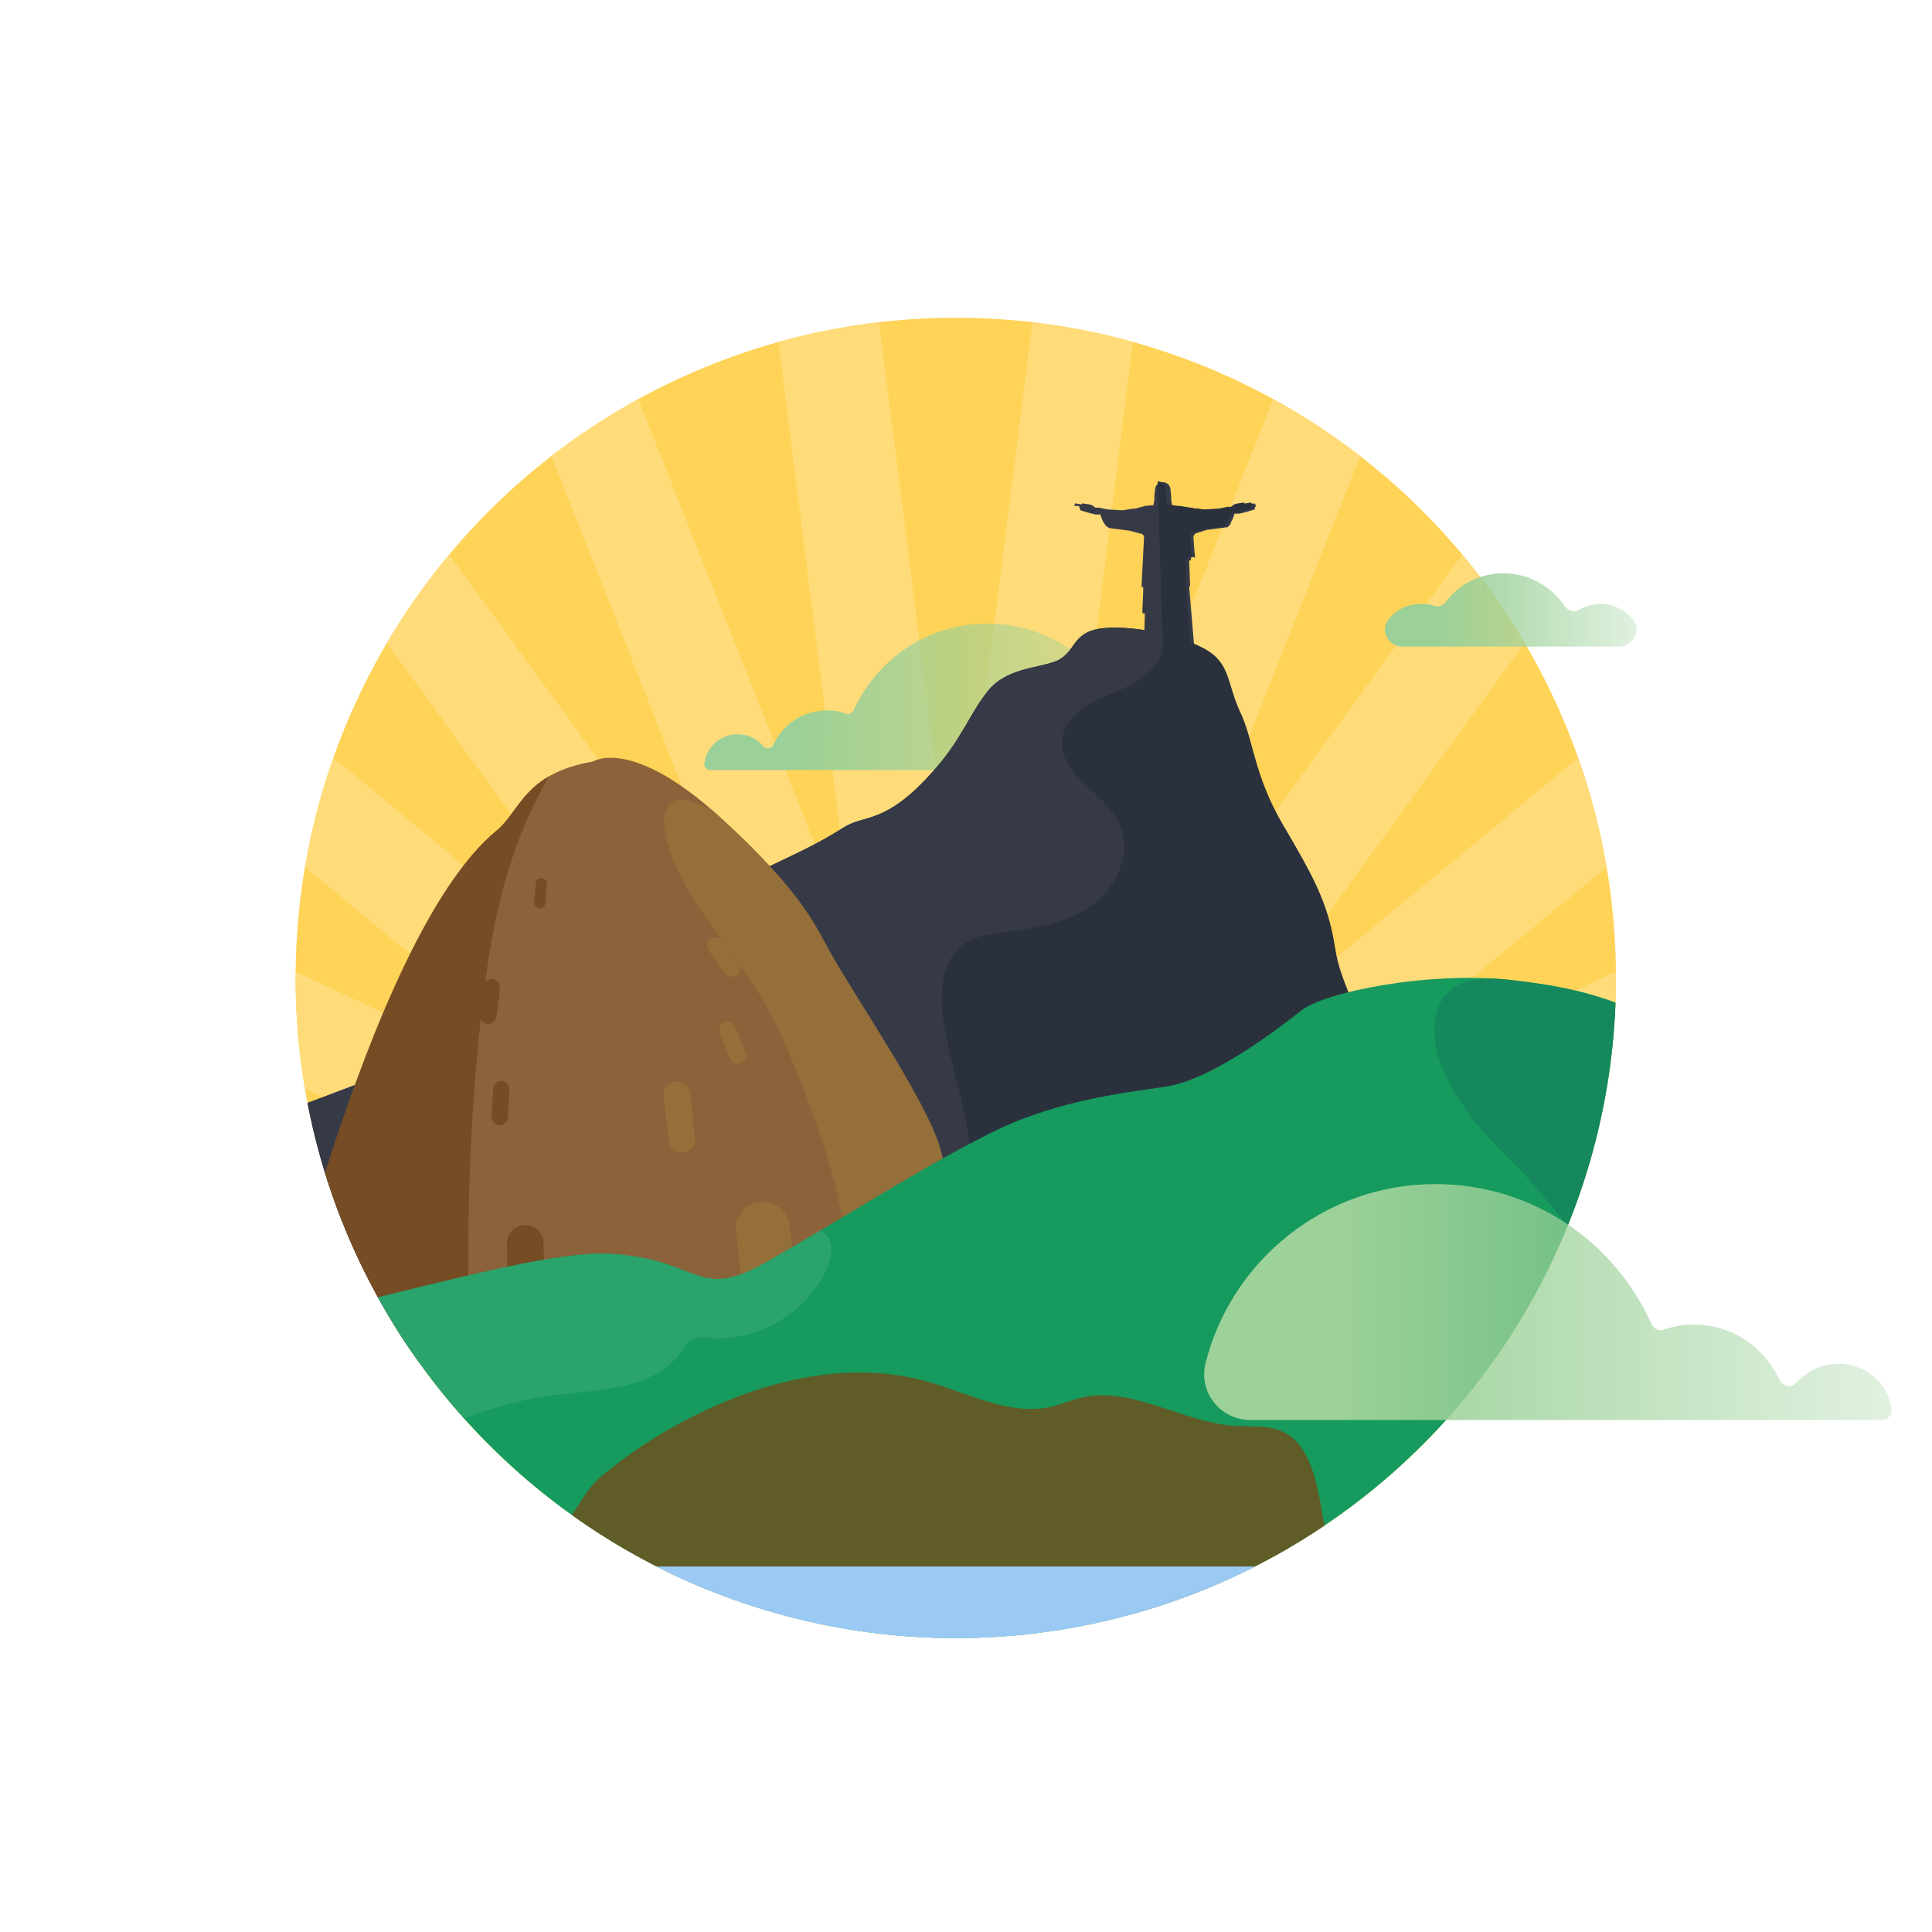 <svg id="background" xmlns="http://www.w3.org/2000/svg" xmlns:xlink="http://www.w3.org/1999/xlink" viewBox="-109.2 310.9 226.8 226.8"><style>.st0{fill:none}.st1{clip-path:url(#SVGID_2_)}.st2{fill:#ffdc79}.st3{clip-path:url(#SVGID_2_);fill:url(#SVGID_3_)}.st4{fill:#363a47}.st5{fill:#2b303d}.st6{clip-path:url(#SVGID_5_);fill:#363a47}.st7,.st8{clip-path:url(#SVGID_7_);fill:#946f39}.st8{fill:#754c24}.st9{clip-path:url(#SVGID_9_)}.st10{fill:#8e5e3c}.st11{fill:none;stroke:#fff;stroke-width:1.528;stroke-miterlimit:10}.st12,.st13,.st14{clip-path:url(#SVGID_9_);fill:#16885d}.st13,.st14{fill:#605c27}.st14{fill:#2ba36c}.st15{fill:#bbdbf7}.st16{fill:#9ac9f3}.st17{fill:#dba259}.st18{fill:#d29746}.st19{fill:url(#SVGID_10_)}.st20{fill:url(#SVGID_11_)}</style><g id="South_America"><path class="st0" d="M-109.2 310.9h226.8v226.8h-226.8z"/><defs><circle id="SVGID_1_" cx="3" cy="425.7" r="77.5"/></defs><use xlink:href="#SVGID_1_" overflow="visible" fill="#FFD357"/><clipPath id="SVGID_2_"><use xlink:href="#SVGID_1_" overflow="visible"/></clipPath><g class="st1"><path class="st2" d="M2.6 474.1l124.9 7.8.7-12-124.8-7.8"/><path class="st2" d="M4.1 474L127 450.5l-2.3-11.8L1.9 462.2"/><path class="st2" d="M5.6 473.5l113.1-53.3-5.1-10.8L.4 462.6"/><path class="st2" d="M6.8 472.7l96.4-79.7-7.6-9.3-96.4 79.7"/><path class="st2" d="M7.9 471.6l73.5-101.2-9.7-7.1-73.6 101.2"/><path class="st2" d="M8.6 470.3l46-116.3-11.1-4.4-46.1 116.3"/><path class="st2" d="M9 468.8l15.6-124.1-11.9-1.5L-3 467.3"/><path class="st2" d="M9 467.3L-6.7 343.2l-11.9 1.5L-3 468.8"/><path class="st2" d="M8.6 465.9l-46.1-116.3-11.1 4.4 46 116.3"/><path class="st2" d="M7.9 464.5l-73.6-101.2-9.7 7.1 73.5 101.2"/><path class="st2" d="M6.8 463.4l-96.4-79.7-7.6 9.3 96.4 79.7"/><path class="st2" d="M5.6 462.6l-113.2-53.2-5.1 10.8L.4 473.5"/><path class="st2" d="M4.1 462.2l-122.8-23.5-2.3 11.8L1.9 474"/><path class="st2" d="M2.6 462.1l-124.8 7.8.7 12 124.9-7.8"/></g><linearGradient id="SVGID_3_" gradientUnits="userSpaceOnUse" x1="614.59" y1="392.59" x2="664.594" y2="392.59" gradientTransform="matrix(-1 0 0 1 638 0)"><stop offset="0" stop-color="#9BD098" stop-opacity=".3"/><stop offset=".8" stop-color="#9BD098"/></linearGradient><path class="st3" d="M-22.6 397.1c1.2 0 2.3.5 3 1.4.4.4 1 .3 1.2-.2 1.1-2.4 3.5-4 6.3-4 .8 0 1.5.1 2.2.4.3.1.7-.1.9-.4 2.7-6 8.7-10.2 15.7-10.2 8.1 0 14.9 5.6 16.7 13.1.5 2.1-1.1 4.1-3.3 4.1h-45.9c-.5 0-.8-.4-.7-.9.3-1.9 1.9-3.3 3.9-3.3z"/><g class="st1"><path class="st4" d="M16.9 370.2c0-.1.1-.1 0 0l.1-.1v-.1h.1l.6.1h.1s0-.1.1-.1l.7.1.4.1.4.3h.3s.1-.1.1 0l1 .2 1.7.1h.1l1.3-.2h.2l.7-.2c.1 0 .2 0 .3-.1l1.1-.1.1-.5s0-.7.1-1.4c.1-.8.9-.8.9-.8v.2-.2s.8 0 .9.8c.1.8.1 1.4.1 1.4l.1.5h.2l.2.1 1 .1h.2l1 .2h.4c.1 0 .2 0 .3.1h.2l.8.1h.1l1.7-.1 1-.2h.4l.4-.3.4-.1.7-.1s.1 0 .1.1h.1l.4-.1h.1v.1h.1v.3l-.1.1v.2l-1 .3-.8.2h-.6v.1c-.1.3-.2.6-.4.9v.1l-.1.2-.1.1-.1.1c-.1.1-.1.1-.2.1l-2.3.3-1.3.4c-.2.1-.3.3-.3.5l.1 1.4.1 1s-.1-.1-.2-.1-.2 0-.3.1v.2s0 .1-.1.1h-.1l.1 2.7v.2c0 .1 0 .1-.1.2l.6 7.1h-5.9l.1-4.2v.2H25c-.1 0-.1-.2-.1-.2v-.1l.1-2.2v-.6c-.1 0-.2 0-.2.1l.3-6c0-.1-.1-.2-.2-.3l-1.5-.4-2.3-.3c-.1 0-.2 0-.2-.1l-.2-.1-.1-.1-.2-.3c-.2-.3-.3-.6-.4-.9v-.1h-.6l-.8-.2-1-.3v-.2l-.1-.1v-.2c-.6 0-.6 0-.6-.1 0 .1 0 0 0 0z"/><path class="st5" d="M27.3 386.8h3.3l-.6-7.1c.1 0 .1-.1.1-.2v-.2l-.1-2.7h.1l.1-.1v-.2c.1 0 .2-.1.3-.1.1 0 .1.1.2.1l-.1-1-.1-1.4c0-.2.1-.4.3-.5l1.3-.4 2.3-.3c.1 0 .2 0 .2-.1l.1-.1.1-.1.1-.2v-.1c.2-.3.3-.6.4-.9v-.1h.6l.8-.2 1-.3v-.2l.1-.1V370h-.1v-.1h-.1l-.6.1h-.1s0-.1-.1-.1l-.7.1-.4.1-.4.3H35s-.1-.1-.1 0l-1 .2-1.7.1h-.1l-.8-.1h-.2c-.1 0-.2 0-.3-.1h-.4l-1-.2h-.2l-1-.1-.2-.1h-.2l-.1-.5s0-.7-.1-1.4c-.1-.8-.9-.8-.9-.8l.6 19.4z"/><defs><path id="SVGID_4_" d="M56.5 447.1s-5.7-5.1-5.9-11.1c-.3-8.6-2.3-8.7-3.1-14-.8-5.2-2.7-8.5-6.1-14.3s-3.4-9.8-5-13.2c-1.6-3.4-1.1-5.8-4.3-7.5-3.2-1.7-8.9-2.8-12.2-2.3s-2.8 2.8-5.1 3.8c-2.3.9-5.9.8-8.1 3.6-2.2 2.8-3.1 5.8-6.6 9.6-5.4 6-7.8 4.8-10.2 6.3-6.6 4.2-10.4 4.4-20.8 11.8s-16.3 9.5-20.6 11.9c-4.1 2.3-28.4 11.2-28.4 11.2V469h135l1.4-21.9z"/></defs><use xlink:href="#SVGID_4_" overflow="visible" fill="#2B303D"/><clipPath id="SVGID_5_"><use xlink:href="#SVGID_4_" overflow="visible"/></clipPath><path class="st6" d="M17.7 381.6c2-.2 6.1-.4 8 .3 1.9.7 1.6 2.6 1.6 4.6 0 2.9-3.1 4.6-5.7 5.7-2.7 1.1-5.7 2.5-6.1 5.4-.6 4.2 5.1 6.3 6.8 10.2 1.4 3.2-.4 7.2-3.2 9.3-2.8 2.1-6.5 2.7-10 3.2-1.9.2-3.9.4-5.4 1.6-2.1 1.7-2.5 4.8-2.3 7.5.6 6.4 3.6 12.5 3.3 18.9-.1 2.4-.7 4.7-1.5 6.9C.5 462.8-5 469.4-12 473.4c-7.3 4.2-15.9 5.7-24.3 5.5s-16.7-1.9-25-3.5c-3.6-.7-7.1-1.5-10.7-2.2-3.9-.8-8.2-1.9-10.4-5.2-1.7-2.6-1.6-6-1.4-9.1.2-2.7-1.8-6.1-.6-8.6 1.7-3.5 2.5-10 6-11.6 5.4-2.6 11.2-3.9 16.6-6.5 12.8-6.2 25.6-14.9 37.9-22 10.1-5.8 21.7-10.8 29.5-19.4 1.5-1.6 4.3-1.1 5.6-2.8 2.2-2.8 4.5-4.1 7.4-6.3"/></g><g class="st1"><defs><path id="SVGID_6_" d="M-77.9 473.8s11.7-52.8 27-65.4c2.8-2.3 3.2-6.7 11.3-8.1 0 0 4.5-3 15 6.6 9.2 8.4 11 12.4 12.7 15.5 2.7 5 11.5 17.7 13.1 23.4 1.8 6.5.7 16.2.7 16.2l-79.8 11.8z"/></defs><use xlink:href="#SVGID_6_" overflow="visible" fill="#8B6239"/><clipPath id="SVGID_7_"><use xlink:href="#SVGID_6_" overflow="visible"/></clipPath><path class="st7" d="M-10.4 467.3c2.1-9.4-.9-19.1-4.3-28.1-1.6-4.2-3.4-8.5-5.8-12.3-3.7-6-9.1-11.2-10.6-18.1-.3-1.4-.2-3.3 1.1-3.9.8-.3 1.7 0 2.6.3 7.5 3 13.9 8.4 19 14.7 5.1 6.3 9 13.4 12.5 20.8 3 6.5 5.8 13.5 4.8 20.6-.2 1.1-.4 2.3-1.2 3.2-.8.9-2 1.3-3.1 1.6-3.5 1.1-7.1 1.8-10.8 2-1.4.1-2.8 0-4-.7s-1.9-2.4-1.2-3.5c.2-.2.7-.3.6 0"/><path class="st8" d="M-54 469.8c-.5-12.3-.2-24.7 1-37 .9-9.1 2.2-18.3 6.1-26.6.7-1.6 1.6-3.2 2.4-4.7.5-.9.8-2.2-.1-2.6-.3-.1-.6-.1-1-.1-1.9.4-3.2 2-4.7 3.3-1.9 1.7-4.4 2.8-6.2 4.6-1.7 1.8-2.8 4.1-4.1 6.1-2.1 3.2-5.1 5.8-7.4 8.9-3.6 4.7-5.5 10.5-7.4 16.1-2.6 7.6-5.2 15.7-3.6 23.6.6 3.2-1.6 6.5 1.1 8.3 1.2.8 6.3 1.3 7.7 1.6 5.1 1.2 10.6 0 14.9-3"/><path class="st7" d="M-22.7 425.4c-.4.3-1.1.2-1.4-.2l-1.9-2.7c-.3-.4-.2-1.1.2-1.4.4-.3 1.1-.2 1.4.2l1.9 2.7c.4.5.3 1.1-.2 1.4zm.5 10.3c-.5.2-1.1 0-1.3-.5l-1.2-3c-.2-.5 0-1.1.5-1.3.5-.2 1.1 0 1.3.5l1.2 3c.3.5 0 1.1-.5 1.3z"/><path class="st8" d="M-50.6 443c-.5 0-.9-.5-.9-1l.2-3.3c0-.5.5-.9 1-.9s.9.5.9 1l-.2 3.3c0 .5-.4.9-1 .9zm-1.4-11.9c-.5-.1-.9-.5-.9-1.1l.4-3.3c.1-.5.5-.9 1.1-.9.5.1.9.5.9 1.1l-.4 3.3c-.1.6-.6 1-1.1.9zm6.1-13.6c-.4 0-.6-.3-.6-.7l.2-2.2c0-.4.3-.6.7-.6.4 0 .6.3.6.7l-.2 2.2c0 .4-.3.7-.7.6zm-1.4 48.8c-1.2 0-2.2-.9-2.2-2.1l-.2-7.3c0-1.2.9-2.2 2.1-2.2 1.2 0 2.2.9 2.2 2.1l.2 7.3c.1 1.1-.9 2.1-2.1 2.2z"/><path class="st7" d="M-18.1 468.9c-1.7.2-3.3-1-3.5-2.8l-1.2-10.6c-.2-1.7 1-3.3 2.8-3.5 1.7-.2 3.3 1 3.5 2.8l1.2 10.6c.2 1.7-1.1 3.2-2.8 3.5zM-29 446.2c-.9.1-1.6-.5-1.7-1.4l-.6-5.2c-.1-.9.5-1.6 1.4-1.7.9-.1 1.6.5 1.7 1.4l.6 5.2c.1.8-.5 1.6-1.4 1.7z"/></g><g class="st1"><defs><path id="SVGID_8_" d="M-283.1 518.3s66.3-16.8 76-18.8c9.8-2 78-24.6 105.6-28.6 27.6-4 53.8-13.5 64.2-12.8s9.9 5.6 18 1 18.5-11.3 26.6-15.3c8.1-4 16.5-4.7 20.7-5.4 5.5-1 13.3-7.1 15.6-8.9 2.6-2.1 15-4.7 25.1-3.5 10.1 1.2 17.2 3.4 28.2 13.6 14.6 13.6 28.9 18.2 34.6 22.8 8.4 6.8 11 14.9 19 20.5 15.1 10.7 17.2 22.1 19.7 33.5l-453.3 1.9z"/></defs><use xlink:href="#SVGID_8_" overflow="visible" fill="#169A5D"/><clipPath id="SVGID_9_"><use xlink:href="#SVGID_8_" overflow="visible"/></clipPath><path class="st12" d="M68.4 447.4c5.3 5.1 16 19.7 18.3 27.9 2 7.2 8.7 34.6 10.4 41.4l73-.3c-2.5-11.4-4.6-22.8-19.7-33.5-8-5.7-10.5-13.7-19-20.5-5.6-4.6-20-9.2-34.6-22.8-11-10.2-18.1-12.4-28.2-13.6-3-.4-6.6-.5-8.4 2.1-2.6 4-.5 10.9 8.2 19.3z"/><path class="st13" d="M-48.5 496.7c2.4-2.7 4.9-5.5 6.8-8.5.6-.9 1.2-1.9 1.9-2.8.7-.8 1.4-1.4 2.2-2 3-2.4 6.3-4.5 9.7-6.2 8.5-4.3 18.4-6.7 27.6-4.1 4.9 1.4 9.8 4.1 14.7 2.9 1.1-.3 2.1-.7 3.2-1 6.1-1.5 12.1 3 18.4 3.3 1.7.1 3.4-.1 5 .5 3.2 1.2 4.2 5.2 4.8 8.5.5 2.9 1.1 5.8 1.6 8.7.1.3.1.7 0 1-.2.5-.7.6-1.2.8-7 2.1-14.3 4.1-21.5 3-2.8-.4-5.4-1.3-8.2-1.7-4.3-.7-8.6-.2-13-.2-9 0-17.9-1.7-26.8-1.2-3.5.2-7 .7-10.5.6-4.9-.2-9.6-1.7-14.5-1.6"/><path class="st14" d="M-137.5 521.5c2.9-6.3 9.6-9.7 15.9-12.7 18.9-9 37.8-17.9 56.6-26.9 6.4-3 13-6.1 20-7.1 5.7-.8 12.6-.6 15.8-5.3.2-.3.4-.7.7-1 .8-.7 2-.6 3.1-.5 5.5.2 10.9-3.1 13.2-8 .6-1.3.9-2.9.1-4-.5-.6-1.3-.9-2-1.2-14.4-5-29.8-6.9-44.9-5.5-6.3.6-12.5 1.7-18.8 2.8-4.7.9-9.4 1.7-14.1 2.6-4.4.8-8.9 1.6-13.2 3-2.6.8-5.1 1.9-7.2 3.6-2.2 1.7-3.9 4.1-6 6-3.7 3.5-8.4 5.6-12.7 8.4-5 3.3-9.3 7.5-13.2 12-4.7 5.3-9 11.3-10.5 18.3-1.5 6.9.3 15 6 19.2 1 .7 2.3 1.4 3.4.9.9-.3 1.4-1.1 2-1.9 2.6-3.3 6.6-5.3 10.8-5.4"/></g><g class="st1"><path class="st15" d="M-134.7 494.8h316.9v55.3h-316.9z"/><path class="st16" d="M-134.7 494.8h118.3v40.3h-118.3z"/><path class="st16" d="M42.6 508.2h-81.3a6.7 6.7 0 0 1 0-13.4h81.3a6.7 6.7 0 0 1 0 13.4z"/><path class="st15" d="M65.2 521.7h-81.3a6.7 6.7 0 0 1 0-13.4h81.3a6.7 6.7 0 0 1 0 13.4z"/><path class="st16" d="M1 535.2h-81.3a6.7 6.7 0 0 1 0-13.4H1c3.7 0 6.7 3 6.7 6.7 0 3.6-3 6.7-6.7 6.7zm166-27H39.3a6.7 6.7 0 0 1 0-13.4H167a6.7 6.7 0 0 1 0 13.4z"/><path class="st17" d="M-52.3 526.3h-27c-2.1 0-3.8-1.7-3.8-3.8 0-2.1 1.7-3.8 3.8-3.8h27c2.1 0 3.8 1.7 3.8 3.8-.1 2.1-1.8 3.8-3.8 3.8z"/><path class="st18" d="M56.3 530.5h88.3v23.9H56.3z"/><path class="st16" d="M83.4 538.5H35.2c-2.2 0-4-1.8-4-4s1.8-4 4-4h48.2c2.2 0 4 1.8 4 4s-1.8 4-4 4z"/><path class="st18" d="M101.9 554.4H53.7c-2.2 0-4-1.8-4-4s1.8-4 4-4h48.2c2.2 0 4 1.8 4 4s-1.8 4-4 4z"/><path class="st15" d="M80.8 546.4H32.6c-2.2 0-4-1.8-4-4s1.8-4 4-4h48.2c2.2 0 4 1.8 4 4s-1.8 4-4 4z"/><path class="st16" d="M62.2 518.7H48.1c-1.1 0-2-.9-2-2s.9-2 2-2h14.2c1.1 0 2 .9 2 2-.1 1.1-1 2-2.1 2z"/></g><linearGradient id="SVGID_10_" gradientUnits="userSpaceOnUse" x1="53.444" y1="382.527" x2="82.95" y2="382.527"><stop offset=".2" stop-color="#9BD098"/><stop offset="1" stop-color="#9BD098" stop-opacity=".3"/></linearGradient><path class="st19" d="M62.7 386.8h18.2c1.7 0 2.7-2.1 1.5-3.3-.9-1-2.2-1.7-3.7-1.7-.9 0-1.8.3-2.6.7-.5.3-1.2.1-1.6-.4-1.5-2.3-4.2-3.9-7.2-3.9-2.8 0-5.3 1.3-6.8 3.4-.3.4-.9.6-1.4.4-.5-.2-1-.2-1.5-.2-1.5 0-2.8.6-3.7 1.7-1.2 1.3-.2 3.3 1.5 3.3h7.3z"/><linearGradient id="SVGID_11_" gradientUnits="userSpaceOnUse" x1="-641.617" y1="463.606" x2="-560.851" y2="463.606" gradientTransform="translate(673.8)"><stop offset=".2" stop-color="#9CD199"/><stop offset="1" stop-color="#9CD199" stop-opacity=".3"/></linearGradient><path class="st20" d="M106.6 471c-1.9 0-3.7.9-4.9 2.2-.6.7-1.6.5-2-.3-1.8-3.9-5.6-6.5-10.1-6.5-1.2 0-2.4.2-3.5.6-.6.2-1.1-.1-1.4-.6-4.3-9.7-14-16.5-25.4-16.5-13 0-24 9-27 21.1-.8 3.4 1.8 6.6 5.3 6.6h74.1c.8 0 1.3-.7 1.1-1.5-.5-3-3.1-5.1-6.2-5.1z"/></g></svg>